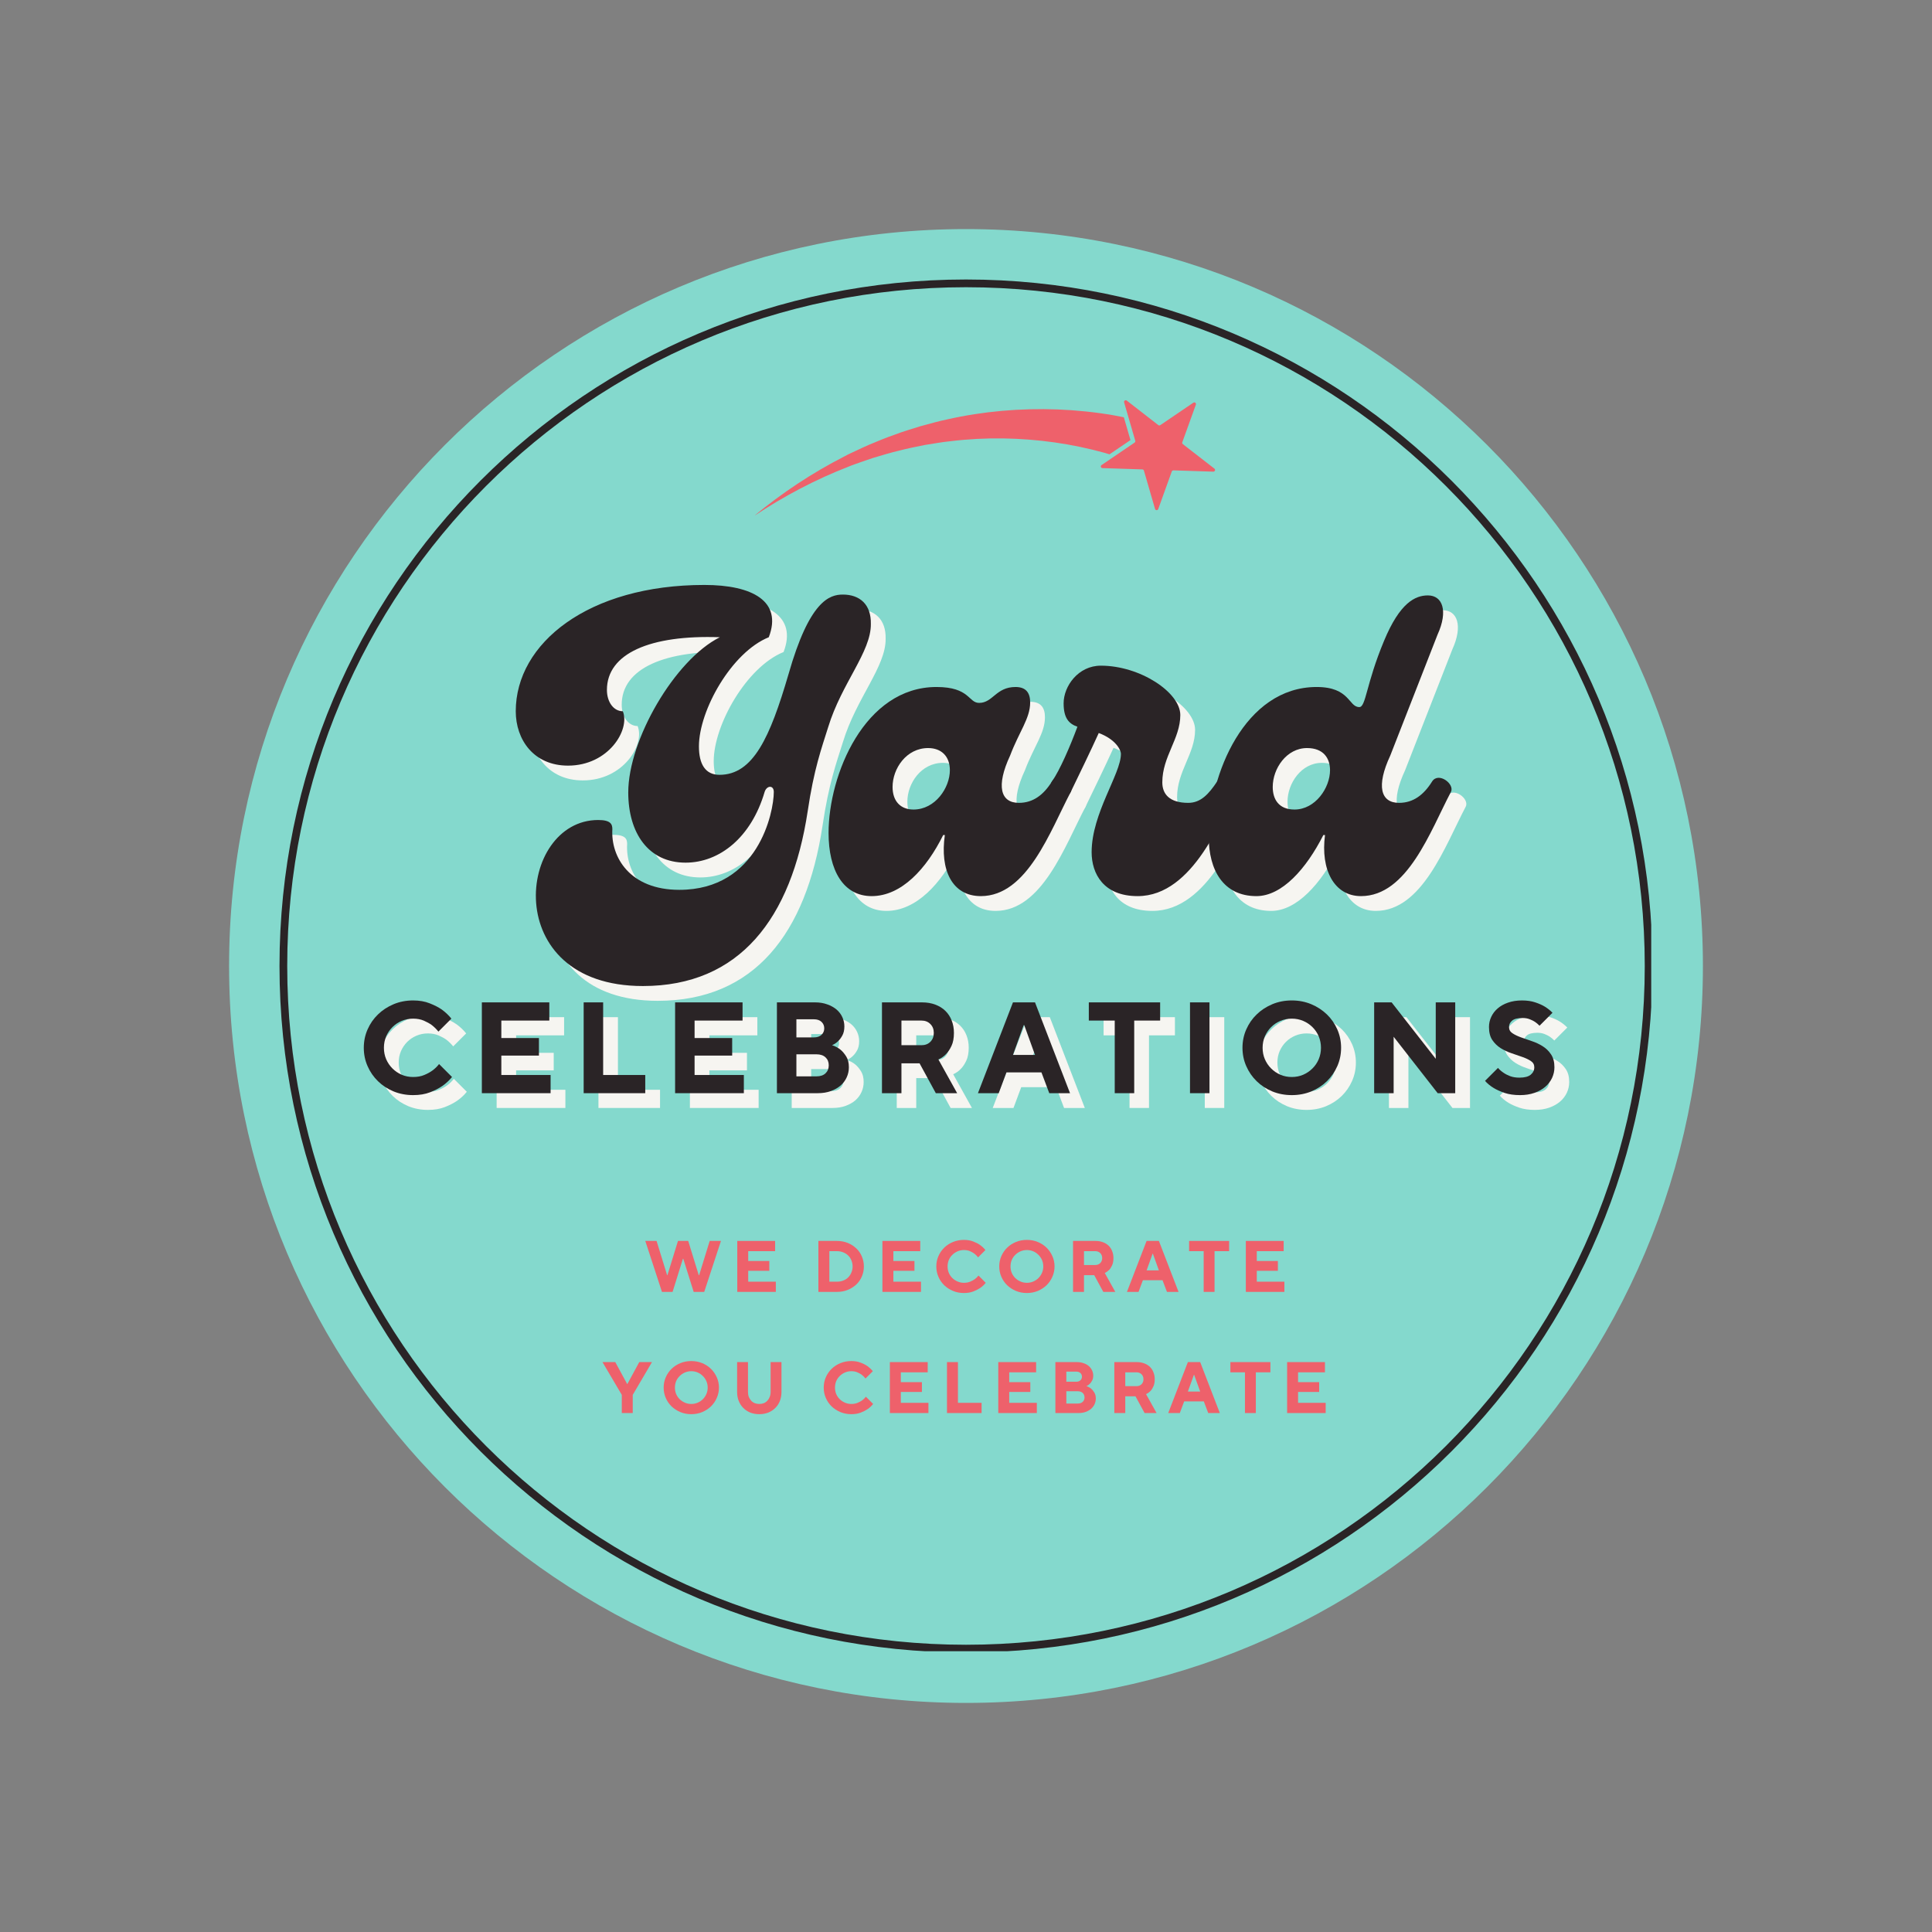 <?xml version="1.0" encoding="UTF-8" standalone="no"?>
<svg xmlns="http://www.w3.org/2000/svg" xmlns:xlink="http://www.w3.org/1999/xlink" width="500" zoomAndPan="magnify" viewBox="0 0 375 375" height="500" preserveAspectRatio="xMidYMid meet" version="1.0"><rect x="0" y="0" width="375" height="375" fill="#808080" stroke="none"/><defs><g/><clipPath id="3db3803a4d"><path d="M 44.465 44.465 L 330.535 44.465 L 330.535 330.535 L 44.465 330.535 Z M 44.465 44.465 " clip-rule="nonzero"/></clipPath><clipPath id="2ade8a46ca"><path d="M 187.5 44.465 C 108.504 44.465 44.465 108.504 44.465 187.5 C 44.465 266.496 108.504 330.535 187.5 330.535 C 266.496 330.535 330.535 266.496 330.535 187.5 C 330.535 108.504 266.496 44.465 187.5 44.465 Z M 187.5 44.465 " clip-rule="nonzero"/></clipPath><clipPath id="b866bc690e"><path d="M 54.25 54.25 L 320.5 54.25 L 320.5 320.5 L 54.25 320.5 Z M 54.25 54.25 " clip-rule="nonzero"/></clipPath><clipPath id="1f684169d8"><path d="M 187.5 54.25 C 113.906 54.25 54.25 113.906 54.25 187.5 C 54.25 261.09 113.906 320.746 187.5 320.746 C 261.09 320.746 320.746 261.09 320.746 187.5 C 320.746 113.906 261.09 54.25 187.5 54.25 Z M 187.5 54.25 " clip-rule="nonzero"/></clipPath><clipPath id="a819dfdd71"><path d="M 213 77 L 236 77 L 236 100 L 213 100 Z M 213 77 " clip-rule="nonzero"/></clipPath><clipPath id="29a91daed1"><path d="M 161.137 54.254 L 240.078 80.688 L 224.84 126.203 L 145.898 99.77 Z M 161.137 54.254 " clip-rule="nonzero"/></clipPath><clipPath id="9035fc3fb8"><path d="M 239.992 80.656 L 161.051 54.223 L 145.809 99.738 L 224.75 126.172 Z M 239.992 80.656 " clip-rule="nonzero"/></clipPath><clipPath id="f226f53de2"><path d="M 146 79 L 220 79 L 220 101 L 146 101 Z M 146 79 " clip-rule="nonzero"/></clipPath><clipPath id="7550cb845a"><path d="M 161.137 54.254 L 240.078 80.688 L 224.84 126.203 L 145.898 99.77 Z M 161.137 54.254 " clip-rule="nonzero"/></clipPath><clipPath id="ea414c1e9c"><path d="M 239.992 80.656 L 161.051 54.223 L 145.809 99.738 L 224.75 126.172 Z M 239.992 80.656 " clip-rule="nonzero"/></clipPath><clipPath id="74b45fcb7f"><path d="M 221.766 81.648 L 159.535 60.809 L 145.992 101.258 L 208.219 122.094 Z M 221.766 81.648 " clip-rule="nonzero"/></clipPath><clipPath id="4e6bf6c934"><path d="M 221.766 81.648 L 159.535 60.809 L 146.363 100.152 L 208.59 120.988 Z M 221.766 81.648 " clip-rule="nonzero"/></clipPath></defs><g clip-path="url(#3db3803a4d)"><g clip-path="url(#2ade8a46ca)"><path fill="#84d9cd" d="M 44.465 44.465 L 330.535 44.465 L 330.535 330.535 L 44.465 330.535 Z M 44.465 44.465 " fill-opacity="1" fill-rule="nonzero"/></g></g><g clip-path="url(#b866bc690e)"><g clip-path="url(#1f684169d8)"><path stroke-linecap="butt" transform="matrix(0.75, 0, 0, 0.75, 54.251, 54.251)" fill="none" stroke-linejoin="miter" d="M 177.666 -0.001 C 79.541 -0.001 -0.001 79.541 -0.001 177.666 C -0.001 275.786 79.541 355.327 177.666 355.327 C 275.786 355.327 355.327 275.786 355.327 177.666 C 355.327 79.541 275.786 -0.001 177.666 -0.001 Z M 177.666 -0.001 " stroke="#2a2426" stroke-width="4" stroke-opacity="1" stroke-miterlimit="4"/></g></g><g fill="#f6f5f1" fill-opacity="1"><g transform="translate(101.76, 176.806)"><g><path d="M 25.895 17.453 C 44.648 17.453 54.715 4.383 57.883 -16.48 C 59.098 -24.68 60.559 -28.656 61.859 -32.797 C 64.457 -41.32 70.219 -47.41 70.141 -52.848 C 70.219 -56.582 68.027 -58.531 64.699 -58.531 C 62.102 -58.531 58.207 -57.312 54.148 -43.027 C 50.574 -30.848 47.328 -23.543 40.754 -23.543 C 37.992 -23.543 36.773 -25.652 36.773 -29.062 C 36.773 -36.043 43.105 -47.328 50.332 -50.25 C 53.012 -57.23 47.164 -60.398 37.828 -60.398 C 15.344 -60.398 1.219 -49.113 1.219 -35.883 C 1.219 -30.359 4.707 -25.328 11.363 -25.328 C 19.238 -25.328 23.461 -32.309 22 -35.883 C 20.215 -35.883 18.914 -37.668 18.914 -40.023 C 18.914 -47.086 27.277 -50.738 40.832 -50.25 C 32.066 -45.867 23.055 -30.281 23.055 -20.133 C 23.055 -12.258 26.953 -6.496 34.176 -6.496 C 40.754 -6.496 46.922 -11.363 49.52 -20.215 C 49.926 -21.512 51.305 -21.594 51.305 -20.215 C 51.305 -16.316 48.301 -1.219 32.961 -1.219 C 23.379 -1.219 19.645 -7.551 19.969 -12.988 C 19.969 -13.965 19.645 -14.773 17.211 -14.773 C 1.543 -14.773 -2.109 17.453 25.895 17.453 Z M 25.895 17.453 "/></g></g></g><g fill="#f6f5f1" fill-opacity="1"><g transform="translate(163.453, 176.806)"><g><path d="M 8.605 0 C 14.367 0 19.238 -5.277 22.488 -11.852 L 22.812 -11.852 C 21.836 -5.113 24.191 0 29.793 0 C 38.805 0 43.27 -12.664 47.246 -20.215 C 48.059 -21.758 44.812 -24.191 43.594 -22.242 C 41.969 -19.645 39.941 -18.102 37.18 -18.102 C 33.609 -18.102 32.715 -21.352 35.477 -27.277 C 37.262 -31.984 39.371 -34.5 39.371 -37.586 C 39.371 -39.371 38.641 -40.59 36.531 -40.59 C 32.715 -40.59 32.148 -37.504 29.469 -37.504 C 27.359 -37.504 27.684 -40.59 21.188 -40.59 C 7.227 -40.59 0.242 -23.543 0.242 -12.258 C 0.242 -5.031 3.086 0 8.605 0 Z M 16.723 -16.805 C 14.207 -16.805 12.664 -18.43 12.664 -21.188 C 12.664 -24.762 15.344 -28.738 19.562 -28.738 C 22.164 -28.738 23.785 -27.113 23.785 -24.434 C 23.785 -21.027 20.945 -16.805 16.723 -16.805 Z M 16.723 -16.805 "/></g></g></g><g fill="#f6f5f1" fill-opacity="1"><g transform="translate(205.177, 176.806)"><g><path d="M 33.934 -22.242 C 32.309 -19.809 30.766 -18.102 28.332 -18.102 C 24.68 -18.102 23.297 -19.809 23.297 -22.082 C 23.297 -27.113 26.789 -30.523 26.789 -35.152 C 26.789 -39.535 18.996 -44.73 11.363 -44.73 C 6.98 -44.73 4.141 -40.754 4.141 -37.426 C 4.141 -34.5 5.195 -33.445 6.82 -32.879 C 5.438 -29.145 3.41 -24.434 1.867 -22.242 C 0.812 -20.699 4.465 -18.102 5.52 -20.215 C 6.82 -22.895 9.5 -28.414 10.961 -31.66 C 14.207 -30.441 15.262 -28.414 15.262 -27.602 C 15.262 -23.703 9.578 -16.074 9.578 -8.523 C 9.578 -4.383 11.852 0 18.508 0 C 29.469 0 34.988 -15.75 37.586 -20.215 C 38.48 -21.758 35.23 -24.191 33.934 -22.242 Z M 33.934 -22.242 "/></g></g></g><g fill="#f6f5f1" fill-opacity="1"><g transform="translate(237.242, 176.806)"><g><path d="M 9.5 0 C 14.449 0 19.16 -5.277 22.488 -11.852 L 22.812 -11.852 C 21.918 -5.113 24.598 0 29.793 0 C 38.805 0 43.27 -12.664 47.246 -20.215 C 48.059 -21.758 44.812 -24.191 43.594 -22.242 C 41.969 -19.645 39.941 -18.102 37.18 -18.102 C 33.609 -18.102 32.715 -21.352 35.477 -27.277 L 44.648 -50.738 C 46.758 -55.363 45.625 -58.367 42.781 -58.367 C 40.348 -58.367 37.344 -56.988 34.258 -49.52 C 30.766 -41.16 30.766 -36.691 29.469 -36.691 C 27.359 -36.691 27.684 -40.59 21.188 -40.59 C 7.227 -40.59 0.242 -23.543 0.242 -11.527 C 0.242 -5.031 3.086 0 9.5 0 Z M 16.887 -16.805 C 13.801 -16.805 12.664 -18.832 12.664 -21.188 C 12.664 -24.762 15.344 -28.738 19.32 -28.738 C 22.488 -28.738 23.785 -26.789 23.785 -24.434 C 23.785 -21.027 20.945 -16.805 16.887 -16.805 Z M 16.887 -16.805 "/></g></g></g><g fill="#2a2426" fill-opacity="1"><g transform="translate(98.889, 173.936)"><g><path d="M 25.895 17.453 C 44.648 17.453 54.715 4.383 57.883 -16.48 C 59.098 -24.68 60.559 -28.656 61.859 -32.797 C 64.457 -41.32 70.219 -47.41 70.141 -52.848 C 70.219 -56.582 68.027 -58.531 64.699 -58.531 C 62.102 -58.531 58.207 -57.312 54.148 -43.027 C 50.574 -30.848 47.328 -23.543 40.754 -23.543 C 37.992 -23.543 36.773 -25.652 36.773 -29.062 C 36.773 -36.043 43.105 -47.328 50.332 -50.25 C 53.012 -57.23 47.164 -60.398 37.828 -60.398 C 15.344 -60.398 1.219 -49.113 1.219 -35.883 C 1.219 -30.359 4.707 -25.328 11.363 -25.328 C 19.238 -25.328 23.461 -32.309 22 -35.883 C 20.215 -35.883 18.914 -37.668 18.914 -40.023 C 18.914 -47.086 27.277 -50.738 40.832 -50.25 C 32.066 -45.867 23.055 -30.281 23.055 -20.133 C 23.055 -12.258 26.953 -6.496 34.176 -6.496 C 40.754 -6.496 46.922 -11.363 49.52 -20.215 C 49.926 -21.512 51.305 -21.594 51.305 -20.215 C 51.305 -16.316 48.301 -1.219 32.961 -1.219 C 23.379 -1.219 19.645 -7.551 19.969 -12.988 C 19.969 -13.965 19.645 -14.773 17.211 -14.773 C 1.543 -14.773 -2.109 17.453 25.895 17.453 Z M 25.895 17.453 "/></g></g></g><g fill="#2a2426" fill-opacity="1"><g transform="translate(160.583, 173.936)"><g><path d="M 8.605 0 C 14.367 0 19.238 -5.277 22.488 -11.852 L 22.812 -11.852 C 21.836 -5.113 24.191 0 29.793 0 C 38.805 0 43.27 -12.664 47.246 -20.215 C 48.059 -21.758 44.812 -24.191 43.594 -22.242 C 41.969 -19.645 39.941 -18.102 37.18 -18.102 C 33.609 -18.102 32.715 -21.352 35.477 -27.277 C 37.262 -31.984 39.371 -34.5 39.371 -37.586 C 39.371 -39.371 38.641 -40.59 36.531 -40.59 C 32.715 -40.59 32.148 -37.504 29.469 -37.504 C 27.359 -37.504 27.684 -40.59 21.188 -40.59 C 7.227 -40.59 0.242 -23.543 0.242 -12.258 C 0.242 -5.031 3.086 0 8.605 0 Z M 16.723 -16.805 C 14.207 -16.805 12.664 -18.43 12.664 -21.188 C 12.664 -24.762 15.344 -28.738 19.562 -28.738 C 22.164 -28.738 23.785 -27.113 23.785 -24.434 C 23.785 -21.027 20.945 -16.805 16.723 -16.805 Z M 16.723 -16.805 "/></g></g></g><g fill="#2a2426" fill-opacity="1"><g transform="translate(202.307, 173.936)"><g><path d="M 33.934 -22.242 C 32.309 -19.809 30.766 -18.102 28.332 -18.102 C 24.68 -18.102 23.297 -19.809 23.297 -22.082 C 23.297 -27.113 26.789 -30.523 26.789 -35.152 C 26.789 -39.535 18.996 -44.73 11.363 -44.73 C 6.98 -44.73 4.141 -40.754 4.141 -37.426 C 4.141 -34.5 5.195 -33.445 6.82 -32.879 C 5.438 -29.145 3.41 -24.434 1.867 -22.242 C 0.812 -20.699 4.465 -18.102 5.52 -20.215 C 6.82 -22.895 9.5 -28.414 10.961 -31.66 C 14.207 -30.441 15.262 -28.414 15.262 -27.602 C 15.262 -23.703 9.578 -16.074 9.578 -8.523 C 9.578 -4.383 11.852 0 18.508 0 C 29.469 0 34.988 -15.75 37.586 -20.215 C 38.48 -21.758 35.23 -24.191 33.934 -22.242 Z M 33.934 -22.242 "/></g></g></g><g fill="#2a2426" fill-opacity="1"><g transform="translate(234.372, 173.936)"><g><path d="M 9.5 0 C 14.449 0 19.16 -5.277 22.488 -11.852 L 22.812 -11.852 C 21.918 -5.113 24.598 0 29.793 0 C 38.805 0 43.27 -12.664 47.246 -20.215 C 48.059 -21.758 44.812 -24.191 43.594 -22.242 C 41.969 -19.645 39.941 -18.102 37.18 -18.102 C 33.609 -18.102 32.715 -21.352 35.477 -27.277 L 44.648 -50.738 C 46.758 -55.363 45.625 -58.367 42.781 -58.367 C 40.348 -58.367 37.344 -56.988 34.258 -49.52 C 30.766 -41.16 30.766 -36.691 29.469 -36.691 C 27.359 -36.691 27.684 -40.59 21.188 -40.59 C 7.227 -40.59 0.242 -23.543 0.242 -11.527 C 0.242 -5.031 3.086 0 9.5 0 Z M 16.887 -16.805 C 13.801 -16.805 12.664 -18.832 12.664 -21.188 C 12.664 -24.762 15.344 -28.738 19.32 -28.738 C 22.488 -28.738 23.785 -26.789 23.785 -24.434 C 23.785 -21.027 20.945 -16.805 16.887 -16.805 Z M 16.887 -16.805 "/></g></g></g><g fill="#f6f5f1" fill-opacity="1"><g transform="translate(72.357, 215.056)"><g><path d="M 10.703 0.375 C 9.336 0.375 8.07 0.133 6.906 -0.344 C 5.738 -0.832 4.727 -1.492 3.875 -2.328 C 3.02 -3.16 2.348 -4.133 1.859 -5.25 C 1.367 -6.363 1.125 -7.551 1.125 -8.812 C 1.125 -10.07 1.367 -11.258 1.859 -12.375 C 2.348 -13.488 3.02 -14.457 3.875 -15.281 C 4.727 -16.113 5.738 -16.773 6.906 -17.266 C 8.07 -17.754 9.336 -18 10.703 -18 C 11.922 -18 12.992 -17.812 13.922 -17.438 C 14.859 -17.07 15.641 -16.672 16.266 -16.234 C 16.984 -15.711 17.602 -15.125 18.125 -14.469 L 15.609 -11.953 C 15.234 -12.422 14.805 -12.844 14.328 -13.219 C 13.898 -13.531 13.383 -13.816 12.781 -14.078 C 12.176 -14.336 11.484 -14.469 10.703 -14.469 C 9.91 -14.469 9.172 -14.32 8.484 -14.031 C 7.797 -13.738 7.195 -13.336 6.688 -12.828 C 6.176 -12.316 5.77 -11.719 5.469 -11.031 C 5.176 -10.344 5.031 -9.602 5.031 -8.812 C 5.031 -8.02 5.176 -7.281 5.469 -6.594 C 5.77 -5.906 6.176 -5.305 6.688 -4.797 C 7.195 -4.285 7.797 -3.879 8.484 -3.578 C 9.172 -3.285 9.91 -3.141 10.703 -3.141 C 11.523 -3.141 12.242 -3.27 12.859 -3.531 C 13.484 -3.789 14.016 -4.082 14.453 -4.406 C 14.953 -4.77 15.379 -5.188 15.734 -5.656 L 18.25 -3.141 C 17.727 -2.492 17.098 -1.91 16.359 -1.391 C 15.723 -0.953 14.93 -0.547 13.984 -0.172 C 13.047 0.191 11.953 0.375 10.703 0.375 Z M 10.703 0.375 "/></g></g></g><g fill="#f6f5f1" fill-opacity="1"><g transform="translate(94.132, 215.056)"><g><path d="M 2.266 -17.625 L 15.359 -17.625 L 15.359 -14.094 L 6.047 -14.094 L 6.047 -10.703 L 13.344 -10.703 L 13.344 -7.297 L 6.047 -7.297 L 6.047 -3.531 L 15.609 -3.531 L 15.609 0 L 2.266 0 Z M 2.266 -17.625 "/></g></g></g><g fill="#f6f5f1" fill-opacity="1"><g transform="translate(113.894, 215.056)"><g><path d="M 2.266 -17.625 L 6.047 -17.625 L 6.047 -3.531 L 14.219 -3.531 L 14.219 0 L 2.266 0 Z M 2.266 -17.625 "/></g></g></g><g fill="#f6f5f1" fill-opacity="1"><g transform="translate(131.641, 215.056)"><g><path d="M 2.266 -17.625 L 15.359 -17.625 L 15.359 -14.094 L 6.047 -14.094 L 6.047 -10.703 L 13.344 -10.703 L 13.344 -7.297 L 6.047 -7.297 L 6.047 -3.531 L 15.609 -3.531 L 15.609 0 L 2.266 0 Z M 2.266 -17.625 "/></g></g></g><g fill="#f6f5f1" fill-opacity="1"><g transform="translate(151.403, 215.056)"><g><path d="M 2.266 -17.625 L 9.688 -17.625 C 10.562 -17.625 11.348 -17.492 12.047 -17.234 C 12.754 -16.984 13.352 -16.648 13.844 -16.234 C 14.332 -15.816 14.707 -15.32 14.969 -14.75 C 15.227 -14.176 15.359 -13.582 15.359 -12.969 C 15.359 -12.258 15.227 -11.672 14.969 -11.203 C 14.719 -10.742 14.441 -10.375 14.141 -10.094 C 13.797 -9.758 13.406 -9.5 12.969 -9.312 C 13.57 -9.125 14.113 -8.836 14.594 -8.453 C 15 -8.117 15.375 -7.676 15.719 -7.125 C 16.062 -6.582 16.234 -5.883 16.234 -5.031 C 16.234 -4.344 16.094 -3.691 15.812 -3.078 C 15.539 -2.473 15.145 -1.941 14.625 -1.484 C 14.102 -1.035 13.469 -0.676 12.719 -0.406 C 11.977 -0.133 11.133 0 10.188 0 L 2.266 0 Z M 9.938 -3.266 C 10.695 -3.266 11.285 -3.461 11.703 -3.859 C 12.117 -4.254 12.328 -4.77 12.328 -5.406 C 12.328 -6.051 12.117 -6.566 11.703 -6.953 C 11.285 -7.348 10.695 -7.547 9.938 -7.547 L 6.047 -7.547 L 6.047 -3.266 Z M 9.438 -10.828 C 10.07 -10.828 10.566 -10.992 10.922 -11.328 C 11.273 -11.66 11.453 -12.078 11.453 -12.578 C 11.453 -13.086 11.273 -13.508 10.922 -13.844 C 10.566 -14.176 10.07 -14.344 9.438 -14.344 L 6.047 -14.344 L 6.047 -10.828 Z M 9.438 -10.828 "/></g></g></g><g fill="#f6f5f1" fill-opacity="1"><g transform="translate(171.794, 215.056)"><g><path d="M 2.266 -17.625 L 10.062 -17.625 C 11.008 -17.625 11.863 -17.477 12.625 -17.188 C 13.383 -16.906 14.031 -16.504 14.562 -15.984 C 15.102 -15.461 15.516 -14.836 15.797 -14.109 C 16.086 -13.379 16.234 -12.578 16.234 -11.703 C 16.234 -10.691 16.078 -9.852 15.766 -9.188 C 15.453 -8.52 15.102 -7.992 14.719 -7.609 C 14.289 -7.148 13.789 -6.797 13.219 -6.547 L 16.859 0 L 12.719 0 L 9.562 -5.797 L 6.047 -5.797 L 6.047 0 L 2.266 0 Z M 9.938 -9.312 C 10.645 -9.312 11.219 -9.531 11.656 -9.969 C 12.102 -10.414 12.328 -10.992 12.328 -11.703 C 12.328 -12.41 12.102 -12.984 11.656 -13.422 C 11.219 -13.867 10.645 -14.094 9.938 -14.094 L 6.047 -14.094 L 6.047 -9.312 Z M 9.938 -9.312 "/></g></g></g><g fill="#f6f5f1" fill-opacity="1"><g transform="translate(192.562, 215.056)"><g><path d="M 6.922 -17.625 L 11.203 -17.625 L 18 0 L 13.969 0 L 12.453 -4.031 L 5.656 -4.031 L 4.156 0 L 0.125 0 Z M 11.203 -7.422 L 9.109 -13.219 L 9.016 -13.219 L 6.922 -7.422 Z M 11.203 -7.422 "/></g></g></g><g fill="#f6f5f1" fill-opacity="1"><g transform="translate(213.708, 215.056)"><g><path d="M 5.531 -14.094 L 0.5 -14.094 L 0.5 -17.625 L 14.344 -17.625 L 14.344 -14.094 L 9.312 -14.094 L 9.312 0 L 5.531 0 Z M 5.531 -14.094 "/></g></g></g><g fill="#f6f5f1" fill-opacity="1"><g transform="translate(231.581, 215.056)"><g><path d="M 2.266 -17.625 L 6.047 -17.625 L 6.047 0 L 2.266 0 Z M 2.266 -17.625 "/></g></g></g><g fill="#f6f5f1" fill-opacity="1"><g transform="translate(242.91, 215.056)"><g><path d="M 10.703 0.375 C 9.336 0.375 8.07 0.133 6.906 -0.344 C 5.738 -0.832 4.727 -1.492 3.875 -2.328 C 3.02 -3.16 2.348 -4.133 1.859 -5.25 C 1.367 -6.363 1.125 -7.551 1.125 -8.812 C 1.125 -10.07 1.367 -11.258 1.859 -12.375 C 2.348 -13.488 3.02 -14.457 3.875 -15.281 C 4.727 -16.113 5.738 -16.773 6.906 -17.266 C 8.07 -17.754 9.336 -18 10.703 -18 C 12.055 -18 13.316 -17.754 14.484 -17.266 C 15.648 -16.773 16.66 -16.113 17.516 -15.281 C 18.367 -14.457 19.039 -13.488 19.531 -12.375 C 20.02 -11.258 20.266 -10.07 20.266 -8.812 C 20.266 -7.551 20.02 -6.363 19.531 -5.25 C 19.039 -4.133 18.367 -3.16 17.516 -2.328 C 16.66 -1.492 15.648 -0.832 14.484 -0.344 C 13.316 0.133 12.055 0.375 10.703 0.375 Z M 10.703 -3.141 C 11.484 -3.141 12.219 -3.285 12.906 -3.578 C 13.594 -3.879 14.191 -4.285 14.703 -4.797 C 15.223 -5.305 15.629 -5.906 15.922 -6.594 C 16.211 -7.281 16.359 -8.02 16.359 -8.812 C 16.359 -9.602 16.211 -10.344 15.922 -11.031 C 15.629 -11.719 15.223 -12.316 14.703 -12.828 C 14.191 -13.336 13.594 -13.738 12.906 -14.031 C 12.219 -14.32 11.484 -14.469 10.703 -14.469 C 9.91 -14.469 9.172 -14.32 8.484 -14.031 C 7.797 -13.738 7.195 -13.336 6.688 -12.828 C 6.176 -12.316 5.77 -11.719 5.469 -11.031 C 5.176 -10.344 5.031 -9.602 5.031 -8.812 C 5.031 -8.02 5.176 -7.281 5.469 -6.594 C 5.77 -5.906 6.176 -5.305 6.688 -4.797 C 7.195 -4.285 7.797 -3.879 8.484 -3.578 C 9.172 -3.285 9.91 -3.141 10.703 -3.141 Z M 10.703 -3.141 "/></g></g></g><g fill="#f6f5f1" fill-opacity="1"><g transform="translate(267.328, 215.056)"><g><path d="M 2.266 -17.625 L 5.656 -17.625 L 14.219 -6.672 L 14.219 -17.625 L 18 -17.625 L 18 0 L 14.594 0 L 6.047 -10.953 L 6.047 0 L 2.266 0 Z M 2.266 -17.625 "/></g></g></g><g fill="#f6f5f1" fill-opacity="1"><g transform="translate(290.614, 215.056)"><g><path d="M 7.297 0.375 C 6.16 0.375 5.164 0.234 4.312 -0.047 C 3.469 -0.336 2.758 -0.656 2.188 -1 C 1.52 -1.406 0.957 -1.867 0.5 -2.391 L 3.016 -4.906 C 3.316 -4.551 3.68 -4.234 4.109 -3.953 C 4.453 -3.711 4.879 -3.492 5.391 -3.297 C 5.91 -3.109 6.504 -3.016 7.172 -3.016 C 8.18 -3.016 8.914 -3.207 9.375 -3.594 C 9.832 -3.977 10.062 -4.457 10.062 -5.031 C 10.062 -5.539 9.844 -5.941 9.406 -6.234 C 8.977 -6.523 8.438 -6.785 7.781 -7.016 C 7.125 -7.254 6.414 -7.5 5.656 -7.75 C 4.906 -8 4.203 -8.328 3.547 -8.734 C 2.891 -9.148 2.344 -9.68 1.906 -10.328 C 1.477 -10.973 1.266 -11.812 1.266 -12.844 C 1.266 -13.531 1.41 -14.188 1.703 -14.812 C 1.992 -15.438 2.41 -15.984 2.953 -16.453 C 3.504 -16.93 4.176 -17.305 4.969 -17.578 C 5.77 -17.859 6.672 -18 7.672 -18 C 8.648 -18 9.508 -17.875 10.25 -17.625 C 11 -17.375 11.617 -17.098 12.109 -16.797 C 12.68 -16.441 13.176 -16.047 13.594 -15.609 L 11.078 -13.094 C 10.805 -13.375 10.508 -13.625 10.188 -13.844 C 9.906 -14.031 9.562 -14.203 9.156 -14.359 C 8.758 -14.516 8.305 -14.594 7.797 -14.594 C 6.848 -14.594 6.172 -14.426 5.766 -14.094 C 5.359 -13.758 5.156 -13.344 5.156 -12.844 C 5.156 -12.332 5.375 -11.93 5.812 -11.641 C 6.25 -11.348 6.797 -11.082 7.453 -10.844 C 8.109 -10.613 8.812 -10.367 9.562 -10.109 C 10.32 -9.859 11.023 -9.531 11.672 -9.125 C 12.328 -8.719 12.875 -8.188 13.312 -7.531 C 13.75 -6.883 13.969 -6.051 13.969 -5.031 C 13.969 -4.312 13.816 -3.625 13.516 -2.969 C 13.211 -2.312 12.77 -1.734 12.188 -1.234 C 11.613 -0.742 10.914 -0.352 10.094 -0.062 C 9.27 0.227 8.336 0.375 7.297 0.375 Z M 7.297 0.375 "/></g></g></g><g fill="#2a2426" fill-opacity="1"><g transform="translate(69.487, 212.186)"><g><path d="M 10.703 0.375 C 9.336 0.375 8.07 0.133 6.906 -0.344 C 5.738 -0.832 4.727 -1.492 3.875 -2.328 C 3.02 -3.16 2.348 -4.133 1.859 -5.25 C 1.367 -6.363 1.125 -7.551 1.125 -8.812 C 1.125 -10.07 1.367 -11.258 1.859 -12.375 C 2.348 -13.488 3.02 -14.457 3.875 -15.281 C 4.727 -16.113 5.738 -16.773 6.906 -17.266 C 8.07 -17.754 9.336 -18 10.703 -18 C 11.922 -18 12.992 -17.812 13.922 -17.438 C 14.859 -17.07 15.641 -16.672 16.266 -16.234 C 16.984 -15.711 17.602 -15.125 18.125 -14.469 L 15.609 -11.953 C 15.234 -12.422 14.805 -12.844 14.328 -13.219 C 13.898 -13.531 13.383 -13.816 12.781 -14.078 C 12.176 -14.336 11.484 -14.469 10.703 -14.469 C 9.91 -14.469 9.172 -14.32 8.484 -14.031 C 7.797 -13.738 7.195 -13.336 6.688 -12.828 C 6.176 -12.316 5.77 -11.719 5.469 -11.031 C 5.176 -10.344 5.031 -9.602 5.031 -8.812 C 5.031 -8.02 5.176 -7.281 5.469 -6.594 C 5.77 -5.906 6.176 -5.305 6.688 -4.797 C 7.195 -4.285 7.797 -3.879 8.484 -3.578 C 9.172 -3.285 9.91 -3.141 10.703 -3.141 C 11.523 -3.141 12.242 -3.27 12.859 -3.531 C 13.484 -3.789 14.016 -4.082 14.453 -4.406 C 14.953 -4.77 15.379 -5.188 15.734 -5.656 L 18.25 -3.141 C 17.727 -2.492 17.098 -1.91 16.359 -1.391 C 15.723 -0.953 14.93 -0.547 13.984 -0.172 C 13.047 0.191 11.953 0.375 10.703 0.375 Z M 10.703 0.375 "/></g></g></g><g fill="#2a2426" fill-opacity="1"><g transform="translate(91.262, 212.186)"><g><path d="M 2.266 -17.625 L 15.359 -17.625 L 15.359 -14.094 L 6.047 -14.094 L 6.047 -10.703 L 13.344 -10.703 L 13.344 -7.297 L 6.047 -7.297 L 6.047 -3.531 L 15.609 -3.531 L 15.609 0 L 2.266 0 Z M 2.266 -17.625 "/></g></g></g><g fill="#2a2426" fill-opacity="1"><g transform="translate(111.024, 212.186)"><g><path d="M 2.266 -17.625 L 6.047 -17.625 L 6.047 -3.531 L 14.219 -3.531 L 14.219 0 L 2.266 0 Z M 2.266 -17.625 "/></g></g></g><g fill="#2a2426" fill-opacity="1"><g transform="translate(128.771, 212.186)"><g><path d="M 2.266 -17.625 L 15.359 -17.625 L 15.359 -14.094 L 6.047 -14.094 L 6.047 -10.703 L 13.344 -10.703 L 13.344 -7.297 L 6.047 -7.297 L 6.047 -3.531 L 15.609 -3.531 L 15.609 0 L 2.266 0 Z M 2.266 -17.625 "/></g></g></g><g fill="#2a2426" fill-opacity="1"><g transform="translate(148.533, 212.186)"><g><path d="M 2.266 -17.625 L 9.688 -17.625 C 10.562 -17.625 11.348 -17.492 12.047 -17.234 C 12.754 -16.984 13.352 -16.648 13.844 -16.234 C 14.332 -15.816 14.707 -15.32 14.969 -14.75 C 15.227 -14.176 15.359 -13.582 15.359 -12.969 C 15.359 -12.258 15.227 -11.672 14.969 -11.203 C 14.719 -10.742 14.441 -10.375 14.141 -10.094 C 13.797 -9.758 13.406 -9.5 12.969 -9.312 C 13.57 -9.125 14.113 -8.836 14.594 -8.453 C 15 -8.117 15.375 -7.676 15.719 -7.125 C 16.062 -6.582 16.234 -5.883 16.234 -5.031 C 16.234 -4.344 16.094 -3.691 15.812 -3.078 C 15.539 -2.473 15.145 -1.941 14.625 -1.484 C 14.102 -1.035 13.469 -0.676 12.719 -0.406 C 11.977 -0.133 11.133 0 10.188 0 L 2.266 0 Z M 9.938 -3.266 C 10.695 -3.266 11.285 -3.461 11.703 -3.859 C 12.117 -4.254 12.328 -4.77 12.328 -5.406 C 12.328 -6.051 12.117 -6.566 11.703 -6.953 C 11.285 -7.348 10.695 -7.547 9.938 -7.547 L 6.047 -7.547 L 6.047 -3.266 Z M 9.438 -10.828 C 10.07 -10.828 10.566 -10.992 10.922 -11.328 C 11.273 -11.66 11.453 -12.078 11.453 -12.578 C 11.453 -13.086 11.273 -13.508 10.922 -13.844 C 10.566 -14.176 10.07 -14.344 9.438 -14.344 L 6.047 -14.344 L 6.047 -10.828 Z M 9.438 -10.828 "/></g></g></g><g fill="#2a2426" fill-opacity="1"><g transform="translate(168.923, 212.186)"><g><path d="M 2.266 -17.625 L 10.062 -17.625 C 11.008 -17.625 11.863 -17.477 12.625 -17.188 C 13.383 -16.906 14.031 -16.504 14.562 -15.984 C 15.102 -15.461 15.516 -14.836 15.797 -14.109 C 16.086 -13.379 16.234 -12.578 16.234 -11.703 C 16.234 -10.691 16.078 -9.852 15.766 -9.188 C 15.453 -8.52 15.102 -7.992 14.719 -7.609 C 14.289 -7.148 13.789 -6.797 13.219 -6.547 L 16.859 0 L 12.719 0 L 9.562 -5.797 L 6.047 -5.797 L 6.047 0 L 2.266 0 Z M 9.938 -9.312 C 10.645 -9.312 11.219 -9.531 11.656 -9.969 C 12.102 -10.414 12.328 -10.992 12.328 -11.703 C 12.328 -12.41 12.102 -12.984 11.656 -13.422 C 11.219 -13.867 10.645 -14.094 9.938 -14.094 L 6.047 -14.094 L 6.047 -9.312 Z M 9.938 -9.312 "/></g></g></g><g fill="#2a2426" fill-opacity="1"><g transform="translate(189.692, 212.186)"><g><path d="M 6.922 -17.625 L 11.203 -17.625 L 18 0 L 13.969 0 L 12.453 -4.031 L 5.656 -4.031 L 4.156 0 L 0.125 0 Z M 11.203 -7.422 L 9.109 -13.219 L 9.016 -13.219 L 6.922 -7.422 Z M 11.203 -7.422 "/></g></g></g><g fill="#2a2426" fill-opacity="1"><g transform="translate(210.838, 212.186)"><g><path d="M 5.531 -14.094 L 0.5 -14.094 L 0.5 -17.625 L 14.344 -17.625 L 14.344 -14.094 L 9.312 -14.094 L 9.312 0 L 5.531 0 Z M 5.531 -14.094 "/></g></g></g><g fill="#2a2426" fill-opacity="1"><g transform="translate(228.711, 212.186)"><g><path d="M 2.266 -17.625 L 6.047 -17.625 L 6.047 0 L 2.266 0 Z M 2.266 -17.625 "/></g></g></g><g fill="#2a2426" fill-opacity="1"><g transform="translate(240.04, 212.186)"><g><path d="M 10.703 0.375 C 9.336 0.375 8.07 0.133 6.906 -0.344 C 5.738 -0.832 4.727 -1.492 3.875 -2.328 C 3.02 -3.16 2.348 -4.133 1.859 -5.25 C 1.367 -6.363 1.125 -7.551 1.125 -8.812 C 1.125 -10.07 1.367 -11.258 1.859 -12.375 C 2.348 -13.488 3.02 -14.457 3.875 -15.281 C 4.727 -16.113 5.738 -16.773 6.906 -17.266 C 8.07 -17.754 9.336 -18 10.703 -18 C 12.055 -18 13.316 -17.754 14.484 -17.266 C 15.648 -16.773 16.66 -16.113 17.516 -15.281 C 18.367 -14.457 19.039 -13.488 19.531 -12.375 C 20.02 -11.258 20.266 -10.07 20.266 -8.812 C 20.266 -7.551 20.02 -6.363 19.531 -5.25 C 19.039 -4.133 18.367 -3.16 17.516 -2.328 C 16.66 -1.492 15.648 -0.832 14.484 -0.344 C 13.316 0.133 12.055 0.375 10.703 0.375 Z M 10.703 -3.141 C 11.484 -3.141 12.219 -3.285 12.906 -3.578 C 13.594 -3.879 14.191 -4.285 14.703 -4.797 C 15.223 -5.305 15.629 -5.906 15.922 -6.594 C 16.211 -7.281 16.359 -8.02 16.359 -8.812 C 16.359 -9.602 16.211 -10.344 15.922 -11.031 C 15.629 -11.719 15.223 -12.316 14.703 -12.828 C 14.191 -13.336 13.594 -13.738 12.906 -14.031 C 12.219 -14.32 11.484 -14.469 10.703 -14.469 C 9.91 -14.469 9.172 -14.32 8.484 -14.031 C 7.797 -13.738 7.195 -13.336 6.688 -12.828 C 6.176 -12.316 5.77 -11.719 5.469 -11.031 C 5.176 -10.344 5.031 -9.602 5.031 -8.812 C 5.031 -8.02 5.176 -7.281 5.469 -6.594 C 5.77 -5.906 6.176 -5.305 6.688 -4.797 C 7.195 -4.285 7.797 -3.879 8.484 -3.578 C 9.172 -3.285 9.91 -3.141 10.703 -3.141 Z M 10.703 -3.141 "/></g></g></g><g fill="#2a2426" fill-opacity="1"><g transform="translate(264.458, 212.186)"><g><path d="M 2.266 -17.625 L 5.656 -17.625 L 14.219 -6.672 L 14.219 -17.625 L 18 -17.625 L 18 0 L 14.594 0 L 6.047 -10.953 L 6.047 0 L 2.266 0 Z M 2.266 -17.625 "/></g></g></g><g fill="#2a2426" fill-opacity="1"><g transform="translate(287.744, 212.186)"><g><path d="M 7.297 0.375 C 6.16 0.375 5.164 0.234 4.312 -0.047 C 3.469 -0.336 2.758 -0.656 2.188 -1 C 1.52 -1.406 0.957 -1.867 0.5 -2.391 L 3.016 -4.906 C 3.316 -4.551 3.68 -4.234 4.109 -3.953 C 4.453 -3.711 4.879 -3.492 5.391 -3.297 C 5.91 -3.109 6.504 -3.016 7.172 -3.016 C 8.18 -3.016 8.914 -3.207 9.375 -3.594 C 9.832 -3.977 10.062 -4.457 10.062 -5.031 C 10.062 -5.539 9.844 -5.941 9.406 -6.234 C 8.977 -6.523 8.438 -6.785 7.781 -7.016 C 7.125 -7.254 6.414 -7.5 5.656 -7.75 C 4.906 -8 4.203 -8.328 3.547 -8.734 C 2.891 -9.148 2.344 -9.68 1.906 -10.328 C 1.477 -10.973 1.266 -11.812 1.266 -12.844 C 1.266 -13.531 1.41 -14.188 1.703 -14.812 C 1.992 -15.438 2.41 -15.984 2.953 -16.453 C 3.504 -16.93 4.176 -17.305 4.969 -17.578 C 5.77 -17.859 6.672 -18 7.672 -18 C 8.648 -18 9.508 -17.875 10.25 -17.625 C 11 -17.375 11.617 -17.098 12.109 -16.797 C 12.68 -16.441 13.176 -16.047 13.594 -15.609 L 11.078 -13.094 C 10.805 -13.375 10.508 -13.625 10.188 -13.844 C 9.906 -14.031 9.562 -14.203 9.156 -14.359 C 8.758 -14.516 8.305 -14.594 7.797 -14.594 C 6.848 -14.594 6.172 -14.426 5.766 -14.094 C 5.359 -13.758 5.156 -13.344 5.156 -12.844 C 5.156 -12.332 5.375 -11.93 5.812 -11.641 C 6.25 -11.348 6.797 -11.082 7.453 -10.844 C 8.109 -10.613 8.812 -10.367 9.562 -10.109 C 10.32 -9.859 11.023 -9.531 11.672 -9.125 C 12.328 -8.719 12.875 -8.188 13.312 -7.531 C 13.75 -6.883 13.969 -6.051 13.969 -5.031 C 13.969 -4.312 13.816 -3.625 13.516 -2.969 C 13.211 -2.312 12.77 -1.734 12.188 -1.234 C 11.613 -0.742 10.914 -0.352 10.094 -0.062 C 9.27 0.227 8.336 0.375 7.297 0.375 Z M 7.297 0.375 "/></g></g></g><g clip-path="url(#a819dfdd71)"><g clip-path="url(#29a91daed1)"><g clip-path="url(#9035fc3fb8)"><path fill="#ee616b" d="M 220.223 85.91 C 220.336 85.832 220.391 85.688 220.355 85.555 L 218.191 78.105 C 218.105 77.805 218.453 77.566 218.703 77.754 L 224.828 82.512 C 224.941 82.594 225.094 82.602 225.207 82.523 L 231.621 78.168 C 231.883 77.984 232.223 78.25 232.117 78.543 L 229.484 85.84 C 229.441 85.973 229.477 86.121 229.59 86.207 L 235.719 90.961 C 235.965 91.152 235.824 91.551 235.508 91.547 L 227.758 91.297 C 227.617 91.297 227.488 91.383 227.441 91.516 L 224.812 98.805 C 224.707 99.102 224.281 99.094 224.195 98.789 L 222.031 91.34 C 221.992 91.203 221.875 91.109 221.73 91.109 L 213.98 90.859 C 213.668 90.852 213.547 90.445 213.809 90.27 L 220.223 85.91 " fill-opacity="1" fill-rule="nonzero"/></g></g></g><g clip-path="url(#f226f53de2)"><g clip-path="url(#7550cb845a)"><g clip-path="url(#ea414c1e9c)"><g clip-path="url(#74b45fcb7f)"><g clip-path="url(#4e6bf6c934)"><path fill="#ee616b" d="M 163.867 88.605 C 164.641 88.172 165.445 87.82 166.242 87.445 C 167.047 87.082 167.836 86.676 168.652 86.34 C 170.289 85.672 171.918 84.961 173.598 84.395 C 175.258 83.754 176.965 83.258 178.664 82.727 C 180.379 82.266 182.094 81.766 183.848 81.406 C 190.82 79.828 198.047 79.207 205.277 79.473 C 208.902 79.617 212.523 79.984 216.121 80.602 C 216.793 80.727 217.469 80.855 218.137 80.992 L 219.422 85.418 L 215.352 88.184 C 215.062 88.094 214.777 88.004 214.48 87.918 C 211.293 87.027 208.027 86.348 204.719 85.875 C 198.094 84.945 191.297 84.812 184.57 85.629 C 182.879 85.793 181.207 86.105 179.531 86.367 C 177.863 86.715 176.184 87.02 174.535 87.465 C 172.867 87.848 171.238 88.363 169.594 88.844 C 168.773 89.09 167.973 89.402 167.16 89.672 C 166.352 89.965 165.527 90.223 164.738 90.559 C 158.324 93.047 152.156 96.293 146.363 100.152 C 151.73 95.719 157.59 91.812 163.867 88.605 " fill-opacity="1" fill-rule="nonzero"/></g></g></g></g></g><g fill="#ee616b" fill-opacity="1"><g transform="translate(125.033, 250.756)"><g><path d="M 0.219 -9.891 L 2.406 -9.891 L 4.453 -3.25 L 4.516 -3.25 L 6.562 -9.891 L 8.547 -9.891 L 10.594 -3.25 L 10.672 -3.25 L 12.719 -9.891 L 14.906 -9.891 L 11.656 0 L 9.609 0 L 7.594 -6.422 L 7.516 -6.422 L 5.516 0 L 3.453 0 Z M 0.219 -9.891 "/></g></g></g><g fill="#ee616b" fill-opacity="1"><g transform="translate(141.838, 250.756)"><g><path d="M 1.266 -9.891 L 8.609 -9.891 L 8.609 -7.906 L 3.391 -7.906 L 3.391 -6 L 7.484 -6 L 7.484 -4.094 L 3.391 -4.094 L 3.391 -1.984 L 8.75 -1.984 L 8.75 0 L 1.266 0 Z M 1.266 -9.891 "/></g></g></g><g fill="#ee616b" fill-opacity="1"><g transform="translate(152.924, 250.756)"><g/></g></g><g fill="#ee616b" fill-opacity="1"><g transform="translate(157.584, 250.756)"><g><path d="M 1.266 -9.891 L 4.875 -9.891 C 5.633 -9.891 6.332 -9.758 6.969 -9.5 C 7.602 -9.238 8.156 -8.883 8.625 -8.438 C 9.094 -8 9.453 -7.477 9.703 -6.875 C 9.961 -6.27 10.094 -5.625 10.094 -4.938 C 10.094 -4.25 9.961 -3.602 9.703 -3 C 9.453 -2.406 9.094 -1.883 8.625 -1.438 C 8.156 -1 7.602 -0.648 6.969 -0.391 C 6.332 -0.129 5.633 0 4.875 0 L 1.266 0 Z M 4.875 -1.984 C 5.312 -1.984 5.719 -2.055 6.094 -2.203 C 6.469 -2.348 6.785 -2.551 7.047 -2.812 C 7.316 -3.082 7.523 -3.398 7.672 -3.766 C 7.828 -4.129 7.906 -4.52 7.906 -4.938 C 7.906 -5.363 7.828 -5.758 7.672 -6.125 C 7.523 -6.488 7.316 -6.801 7.047 -7.062 C 6.785 -7.32 6.469 -7.523 6.094 -7.672 C 5.719 -7.828 5.312 -7.906 4.875 -7.906 L 3.391 -7.906 L 3.391 -1.984 Z M 4.875 -1.984 "/></g></g></g><g fill="#ee616b" fill-opacity="1"><g transform="translate(170.012, 250.756)"><g><path d="M 1.266 -9.891 L 8.609 -9.891 L 8.609 -7.906 L 3.391 -7.906 L 3.391 -6 L 7.484 -6 L 7.484 -4.094 L 3.391 -4.094 L 3.391 -1.984 L 8.75 -1.984 L 8.75 0 L 1.266 0 Z M 1.266 -9.891 "/></g></g></g><g fill="#ee616b" fill-opacity="1"><g transform="translate(181.097, 250.756)"><g><path d="M 6 0.219 C 5.238 0.219 4.531 0.082 3.875 -0.188 C 3.219 -0.469 2.648 -0.836 2.172 -1.297 C 1.691 -1.766 1.316 -2.312 1.047 -2.938 C 0.773 -3.57 0.641 -4.238 0.641 -4.938 C 0.641 -5.645 0.773 -6.312 1.047 -6.938 C 1.316 -7.562 1.691 -8.109 2.172 -8.578 C 2.648 -9.047 3.219 -9.414 3.875 -9.688 C 4.531 -9.957 5.238 -10.094 6 -10.094 C 6.688 -10.094 7.289 -9.988 7.812 -9.781 C 8.344 -9.582 8.781 -9.359 9.125 -9.109 C 9.531 -8.816 9.879 -8.488 10.172 -8.125 L 8.75 -6.703 C 8.551 -6.973 8.312 -7.211 8.031 -7.422 C 7.801 -7.598 7.516 -7.758 7.172 -7.906 C 6.836 -8.051 6.445 -8.125 6 -8.125 C 5.562 -8.125 5.148 -8.039 4.766 -7.875 C 4.379 -7.707 4.039 -7.477 3.75 -7.188 C 3.457 -6.906 3.227 -6.57 3.062 -6.188 C 2.906 -5.801 2.828 -5.383 2.828 -4.938 C 2.828 -4.5 2.906 -4.086 3.062 -3.703 C 3.227 -3.316 3.457 -2.977 3.75 -2.688 C 4.039 -2.406 4.379 -2.18 4.766 -2.016 C 5.148 -1.848 5.562 -1.766 6 -1.766 C 6.457 -1.766 6.859 -1.836 7.203 -1.984 C 7.555 -2.129 7.859 -2.289 8.109 -2.469 C 8.391 -2.676 8.629 -2.91 8.828 -3.172 L 10.234 -1.766 C 9.941 -1.398 9.594 -1.07 9.188 -0.781 C 8.82 -0.531 8.375 -0.301 7.844 -0.094 C 7.32 0.113 6.707 0.219 6 0.219 Z M 6 0.219 "/></g></g></g><g fill="#ee616b" fill-opacity="1"><g transform="translate(193.313, 250.756)"><g><path d="M 6 0.219 C 5.238 0.219 4.531 0.082 3.875 -0.188 C 3.219 -0.469 2.648 -0.836 2.172 -1.297 C 1.691 -1.766 1.316 -2.312 1.047 -2.938 C 0.773 -3.57 0.641 -4.238 0.641 -4.938 C 0.641 -5.645 0.773 -6.312 1.047 -6.938 C 1.316 -7.562 1.691 -8.109 2.172 -8.578 C 2.648 -9.047 3.219 -9.414 3.875 -9.688 C 4.531 -9.957 5.238 -10.094 6 -10.094 C 6.758 -10.094 7.469 -9.957 8.125 -9.688 C 8.781 -9.414 9.348 -9.047 9.828 -8.578 C 10.305 -8.109 10.68 -7.562 10.953 -6.938 C 11.234 -6.312 11.375 -5.645 11.375 -4.938 C 11.375 -4.238 11.234 -3.57 10.953 -2.938 C 10.68 -2.312 10.305 -1.766 9.828 -1.297 C 9.348 -0.836 8.781 -0.469 8.125 -0.188 C 7.469 0.082 6.758 0.219 6 0.219 Z M 6 -1.766 C 6.445 -1.766 6.863 -1.848 7.25 -2.016 C 7.633 -2.18 7.969 -2.406 8.25 -2.688 C 8.539 -2.977 8.77 -3.316 8.938 -3.703 C 9.102 -4.086 9.188 -4.5 9.188 -4.938 C 9.188 -5.383 9.102 -5.801 8.938 -6.188 C 8.77 -6.57 8.539 -6.906 8.25 -7.188 C 7.969 -7.477 7.633 -7.707 7.25 -7.875 C 6.863 -8.039 6.445 -8.125 6 -8.125 C 5.562 -8.125 5.148 -8.039 4.766 -7.875 C 4.379 -7.707 4.039 -7.477 3.75 -7.188 C 3.457 -6.906 3.227 -6.57 3.062 -6.188 C 2.906 -5.801 2.828 -5.383 2.828 -4.938 C 2.828 -4.5 2.906 -4.086 3.062 -3.703 C 3.227 -3.316 3.457 -2.977 3.75 -2.688 C 4.039 -2.406 4.379 -2.18 4.766 -2.016 C 5.148 -1.848 5.562 -1.766 6 -1.766 Z M 6 -1.766 "/></g></g></g><g fill="#ee616b" fill-opacity="1"><g transform="translate(207.011, 250.756)"><g><path d="M 1.266 -9.891 L 5.656 -9.891 C 6.176 -9.891 6.648 -9.805 7.078 -9.641 C 7.504 -9.484 7.867 -9.258 8.172 -8.969 C 8.473 -8.676 8.703 -8.32 8.859 -7.906 C 9.023 -7.5 9.109 -7.051 9.109 -6.562 C 9.109 -6 9.02 -5.531 8.844 -5.156 C 8.676 -4.781 8.484 -4.484 8.266 -4.266 C 8.016 -4.016 7.734 -3.816 7.422 -3.672 L 9.469 0 L 7.141 0 L 5.375 -3.25 L 3.391 -3.25 L 3.391 0 L 1.266 0 Z M 5.578 -5.219 C 5.973 -5.219 6.297 -5.344 6.547 -5.594 C 6.797 -5.844 6.922 -6.164 6.922 -6.562 C 6.922 -6.957 6.797 -7.281 6.547 -7.531 C 6.297 -7.781 5.973 -7.906 5.578 -7.906 L 3.391 -7.906 L 3.391 -5.219 Z M 5.578 -5.219 "/></g></g></g><g fill="#ee616b" fill-opacity="1"><g transform="translate(218.661, 250.756)"><g><path d="M 3.891 -9.891 L 6.281 -9.891 L 10.094 0 L 7.844 0 L 6.984 -2.266 L 3.172 -2.266 L 2.328 0 L 0.078 0 Z M 6.281 -4.172 L 5.109 -7.422 L 5.062 -7.422 L 3.891 -4.172 Z M 6.281 -4.172 "/></g></g></g><g fill="#ee616b" fill-opacity="1"><g transform="translate(230.524, 250.756)"><g><path d="M 3.109 -7.906 L 0.281 -7.906 L 0.281 -9.891 L 8.047 -9.891 L 8.047 -7.906 L 5.219 -7.906 L 5.219 0 L 3.109 0 Z M 3.109 -7.906 "/></g></g></g><g fill="#ee616b" fill-opacity="1"><g transform="translate(240.55, 250.756)"><g><path d="M 1.266 -9.891 L 8.609 -9.891 L 8.609 -7.906 L 3.391 -7.906 L 3.391 -6 L 7.484 -6 L 7.484 -4.094 L 3.391 -4.094 L 3.391 -1.984 L 8.75 -1.984 L 8.75 0 L 1.266 0 Z M 1.266 -9.891 "/></g></g></g><g fill="#ee616b" fill-opacity="1"><g transform="translate(117.018, 274.273)"><g><path d="M 3.672 -3.531 L -0.078 -9.891 L 2.406 -9.891 L 4.703 -5.656 L 4.766 -5.656 L 7.062 -9.891 L 9.531 -9.891 L 5.797 -3.531 L 5.797 0 L 3.672 0 Z M 3.672 -3.531 "/></g></g></g><g fill="#ee616b" fill-opacity="1"><g transform="translate(128.174, 274.273)"><g><path d="M 6 0.219 C 5.238 0.219 4.531 0.082 3.875 -0.188 C 3.219 -0.469 2.648 -0.836 2.172 -1.297 C 1.691 -1.766 1.316 -2.312 1.047 -2.938 C 0.773 -3.57 0.641 -4.238 0.641 -4.938 C 0.641 -5.645 0.773 -6.312 1.047 -6.938 C 1.316 -7.562 1.691 -8.109 2.172 -8.578 C 2.648 -9.047 3.219 -9.414 3.875 -9.688 C 4.531 -9.957 5.238 -10.094 6 -10.094 C 6.758 -10.094 7.469 -9.957 8.125 -9.688 C 8.781 -9.414 9.348 -9.047 9.828 -8.578 C 10.305 -8.109 10.68 -7.562 10.953 -6.938 C 11.234 -6.312 11.375 -5.645 11.375 -4.938 C 11.375 -4.238 11.234 -3.57 10.953 -2.938 C 10.68 -2.312 10.305 -1.766 9.828 -1.297 C 9.348 -0.836 8.781 -0.469 8.125 -0.188 C 7.469 0.082 6.758 0.219 6 0.219 Z M 6 -1.766 C 6.445 -1.766 6.863 -1.848 7.25 -2.016 C 7.633 -2.18 7.969 -2.406 8.25 -2.688 C 8.539 -2.977 8.77 -3.316 8.938 -3.703 C 9.102 -4.086 9.188 -4.5 9.188 -4.938 C 9.188 -5.383 9.102 -5.801 8.938 -6.188 C 8.77 -6.57 8.539 -6.906 8.25 -7.188 C 7.969 -7.477 7.633 -7.707 7.25 -7.875 C 6.863 -8.039 6.445 -8.125 6 -8.125 C 5.562 -8.125 5.148 -8.039 4.766 -7.875 C 4.379 -7.707 4.039 -7.477 3.75 -7.188 C 3.457 -6.906 3.227 -6.57 3.062 -6.188 C 2.906 -5.801 2.828 -5.383 2.828 -4.938 C 2.828 -4.5 2.906 -4.086 3.062 -3.703 C 3.227 -3.316 3.457 -2.977 3.75 -2.688 C 4.039 -2.406 4.379 -2.18 4.766 -2.016 C 5.148 -1.848 5.562 -1.766 6 -1.766 Z M 6 -1.766 "/></g></g></g><g fill="#ee616b" fill-opacity="1"><g transform="translate(141.872, 274.273)"><g><path d="M 5.516 0.219 C 4.867 0.219 4.281 0.113 3.75 -0.094 C 3.227 -0.312 2.781 -0.609 2.406 -0.984 C 2.031 -1.359 1.734 -1.812 1.516 -2.344 C 1.305 -2.875 1.203 -3.457 1.203 -4.094 L 1.203 -9.891 L 3.312 -9.891 L 3.312 -4.094 C 3.312 -3.738 3.363 -3.422 3.469 -3.141 C 3.582 -2.859 3.734 -2.613 3.922 -2.406 C 4.117 -2.195 4.352 -2.035 4.625 -1.922 C 4.895 -1.816 5.191 -1.766 5.516 -1.766 C 5.828 -1.766 6.117 -1.816 6.391 -1.922 C 6.66 -2.035 6.891 -2.195 7.078 -2.406 C 7.273 -2.613 7.426 -2.859 7.531 -3.141 C 7.645 -3.422 7.703 -3.738 7.703 -4.094 L 7.703 -9.891 L 9.812 -9.891 L 9.812 -4.094 C 9.812 -3.457 9.707 -2.875 9.5 -2.344 C 9.289 -1.812 8.992 -1.359 8.609 -0.984 C 8.234 -0.609 7.781 -0.312 7.25 -0.094 C 6.719 0.113 6.141 0.219 5.516 0.219 Z M 5.516 0.219 "/></g></g></g><g fill="#ee616b" fill-opacity="1"><g transform="translate(154.582, 274.273)"><g/></g></g><g fill="#ee616b" fill-opacity="1"><g transform="translate(159.242, 274.273)"><g><path d="M 6 0.219 C 5.238 0.219 4.531 0.082 3.875 -0.188 C 3.219 -0.469 2.648 -0.836 2.172 -1.297 C 1.691 -1.766 1.316 -2.312 1.047 -2.938 C 0.773 -3.57 0.641 -4.238 0.641 -4.938 C 0.641 -5.645 0.773 -6.312 1.047 -6.938 C 1.316 -7.562 1.691 -8.109 2.172 -8.578 C 2.648 -9.047 3.219 -9.414 3.875 -9.688 C 4.531 -9.957 5.238 -10.094 6 -10.094 C 6.688 -10.094 7.289 -9.988 7.812 -9.781 C 8.344 -9.582 8.781 -9.359 9.125 -9.109 C 9.531 -8.816 9.879 -8.488 10.172 -8.125 L 8.75 -6.703 C 8.551 -6.973 8.312 -7.211 8.031 -7.422 C 7.801 -7.598 7.516 -7.758 7.172 -7.906 C 6.836 -8.051 6.445 -8.125 6 -8.125 C 5.562 -8.125 5.148 -8.039 4.766 -7.875 C 4.379 -7.707 4.039 -7.477 3.75 -7.188 C 3.457 -6.906 3.227 -6.57 3.062 -6.188 C 2.906 -5.801 2.828 -5.383 2.828 -4.938 C 2.828 -4.5 2.906 -4.086 3.062 -3.703 C 3.227 -3.316 3.457 -2.977 3.75 -2.688 C 4.039 -2.406 4.379 -2.18 4.766 -2.016 C 5.148 -1.848 5.562 -1.766 6 -1.766 C 6.457 -1.766 6.859 -1.836 7.203 -1.984 C 7.555 -2.129 7.859 -2.289 8.109 -2.469 C 8.391 -2.676 8.629 -2.91 8.828 -3.172 L 10.234 -1.766 C 9.941 -1.398 9.594 -1.07 9.188 -0.781 C 8.82 -0.531 8.375 -0.301 7.844 -0.094 C 7.32 0.113 6.707 0.219 6 0.219 Z M 6 0.219 "/></g></g></g><g fill="#ee616b" fill-opacity="1"><g transform="translate(171.458, 274.273)"><g><path d="M 1.266 -9.891 L 8.609 -9.891 L 8.609 -7.906 L 3.391 -7.906 L 3.391 -6 L 7.484 -6 L 7.484 -4.094 L 3.391 -4.094 L 3.391 -1.984 L 8.75 -1.984 L 8.75 0 L 1.266 0 Z M 1.266 -9.891 "/></g></g></g><g fill="#ee616b" fill-opacity="1"><g transform="translate(182.543, 274.273)"><g><path d="M 1.266 -9.891 L 3.391 -9.891 L 3.391 -1.984 L 7.984 -1.984 L 7.984 0 L 1.266 0 Z M 1.266 -9.891 "/></g></g></g><g fill="#ee616b" fill-opacity="1"><g transform="translate(192.499, 274.273)"><g><path d="M 1.266 -9.891 L 8.609 -9.891 L 8.609 -7.906 L 3.391 -7.906 L 3.391 -6 L 7.484 -6 L 7.484 -4.094 L 3.391 -4.094 L 3.391 -1.984 L 8.75 -1.984 L 8.75 0 L 1.266 0 Z M 1.266 -9.891 "/></g></g></g><g fill="#ee616b" fill-opacity="1"><g transform="translate(203.585, 274.273)"><g><path d="M 1.266 -9.891 L 5.438 -9.891 C 5.926 -9.891 6.367 -9.816 6.766 -9.672 C 7.16 -9.535 7.492 -9.348 7.766 -9.109 C 8.035 -8.867 8.242 -8.586 8.391 -8.266 C 8.535 -7.953 8.609 -7.625 8.609 -7.281 C 8.609 -6.883 8.535 -6.555 8.391 -6.297 C 8.254 -6.035 8.102 -5.828 7.938 -5.672 C 7.738 -5.473 7.52 -5.32 7.281 -5.219 C 7.613 -5.125 7.914 -4.969 8.188 -4.75 C 8.414 -4.562 8.625 -4.312 8.812 -4 C 9.008 -3.695 9.109 -3.305 9.109 -2.828 C 9.109 -2.441 9.031 -2.078 8.875 -1.734 C 8.719 -1.391 8.492 -1.086 8.203 -0.828 C 7.91 -0.578 7.555 -0.375 7.141 -0.219 C 6.723 -0.07 6.25 0 5.719 0 L 1.266 0 Z M 5.578 -1.844 C 6.004 -1.844 6.332 -1.953 6.562 -2.172 C 6.801 -2.391 6.922 -2.676 6.922 -3.031 C 6.922 -3.395 6.801 -3.688 6.562 -3.906 C 6.332 -4.125 6.004 -4.234 5.578 -4.234 L 3.391 -4.234 L 3.391 -1.844 Z M 5.297 -6.078 C 5.648 -6.078 5.926 -6.172 6.125 -6.359 C 6.32 -6.547 6.422 -6.781 6.422 -7.062 C 6.422 -7.344 6.32 -7.578 6.125 -7.766 C 5.926 -7.953 5.648 -8.047 5.297 -8.047 L 3.391 -8.047 L 3.391 -6.078 Z M 5.297 -6.078 "/></g></g></g><g fill="#ee616b" fill-opacity="1"><g transform="translate(215.024, 274.273)"><g><path d="M 1.266 -9.891 L 5.656 -9.891 C 6.176 -9.891 6.648 -9.805 7.078 -9.641 C 7.504 -9.484 7.867 -9.258 8.172 -8.969 C 8.473 -8.676 8.703 -8.32 8.859 -7.906 C 9.023 -7.5 9.109 -7.051 9.109 -6.562 C 9.109 -6 9.02 -5.531 8.844 -5.156 C 8.676 -4.781 8.484 -4.484 8.266 -4.266 C 8.016 -4.016 7.734 -3.816 7.422 -3.672 L 9.469 0 L 7.141 0 L 5.375 -3.25 L 3.391 -3.25 L 3.391 0 L 1.266 0 Z M 5.578 -5.219 C 5.973 -5.219 6.297 -5.344 6.547 -5.594 C 6.797 -5.844 6.922 -6.164 6.922 -6.562 C 6.922 -6.957 6.797 -7.281 6.547 -7.531 C 6.297 -7.781 5.973 -7.906 5.578 -7.906 L 3.391 -7.906 L 3.391 -5.219 Z M 5.578 -5.219 "/></g></g></g><g fill="#ee616b" fill-opacity="1"><g transform="translate(226.674, 274.273)"><g><path d="M 3.891 -9.891 L 6.281 -9.891 L 10.094 0 L 7.844 0 L 6.984 -2.266 L 3.172 -2.266 L 2.328 0 L 0.078 0 Z M 6.281 -4.172 L 5.109 -7.422 L 5.062 -7.422 L 3.891 -4.172 Z M 6.281 -4.172 "/></g></g></g><g fill="#ee616b" fill-opacity="1"><g transform="translate(238.537, 274.273)"><g><path d="M 3.109 -7.906 L 0.281 -7.906 L 0.281 -9.891 L 8.047 -9.891 L 8.047 -7.906 L 5.219 -7.906 L 5.219 0 L 3.109 0 Z M 3.109 -7.906 "/></g></g></g><g fill="#ee616b" fill-opacity="1"><g transform="translate(248.563, 274.273)"><g><path d="M 1.266 -9.891 L 8.609 -9.891 L 8.609 -7.906 L 3.391 -7.906 L 3.391 -6 L 7.484 -6 L 7.484 -4.094 L 3.391 -4.094 L 3.391 -1.984 L 8.75 -1.984 L 8.75 0 L 1.266 0 Z M 1.266 -9.891 "/></g></g></g></svg>